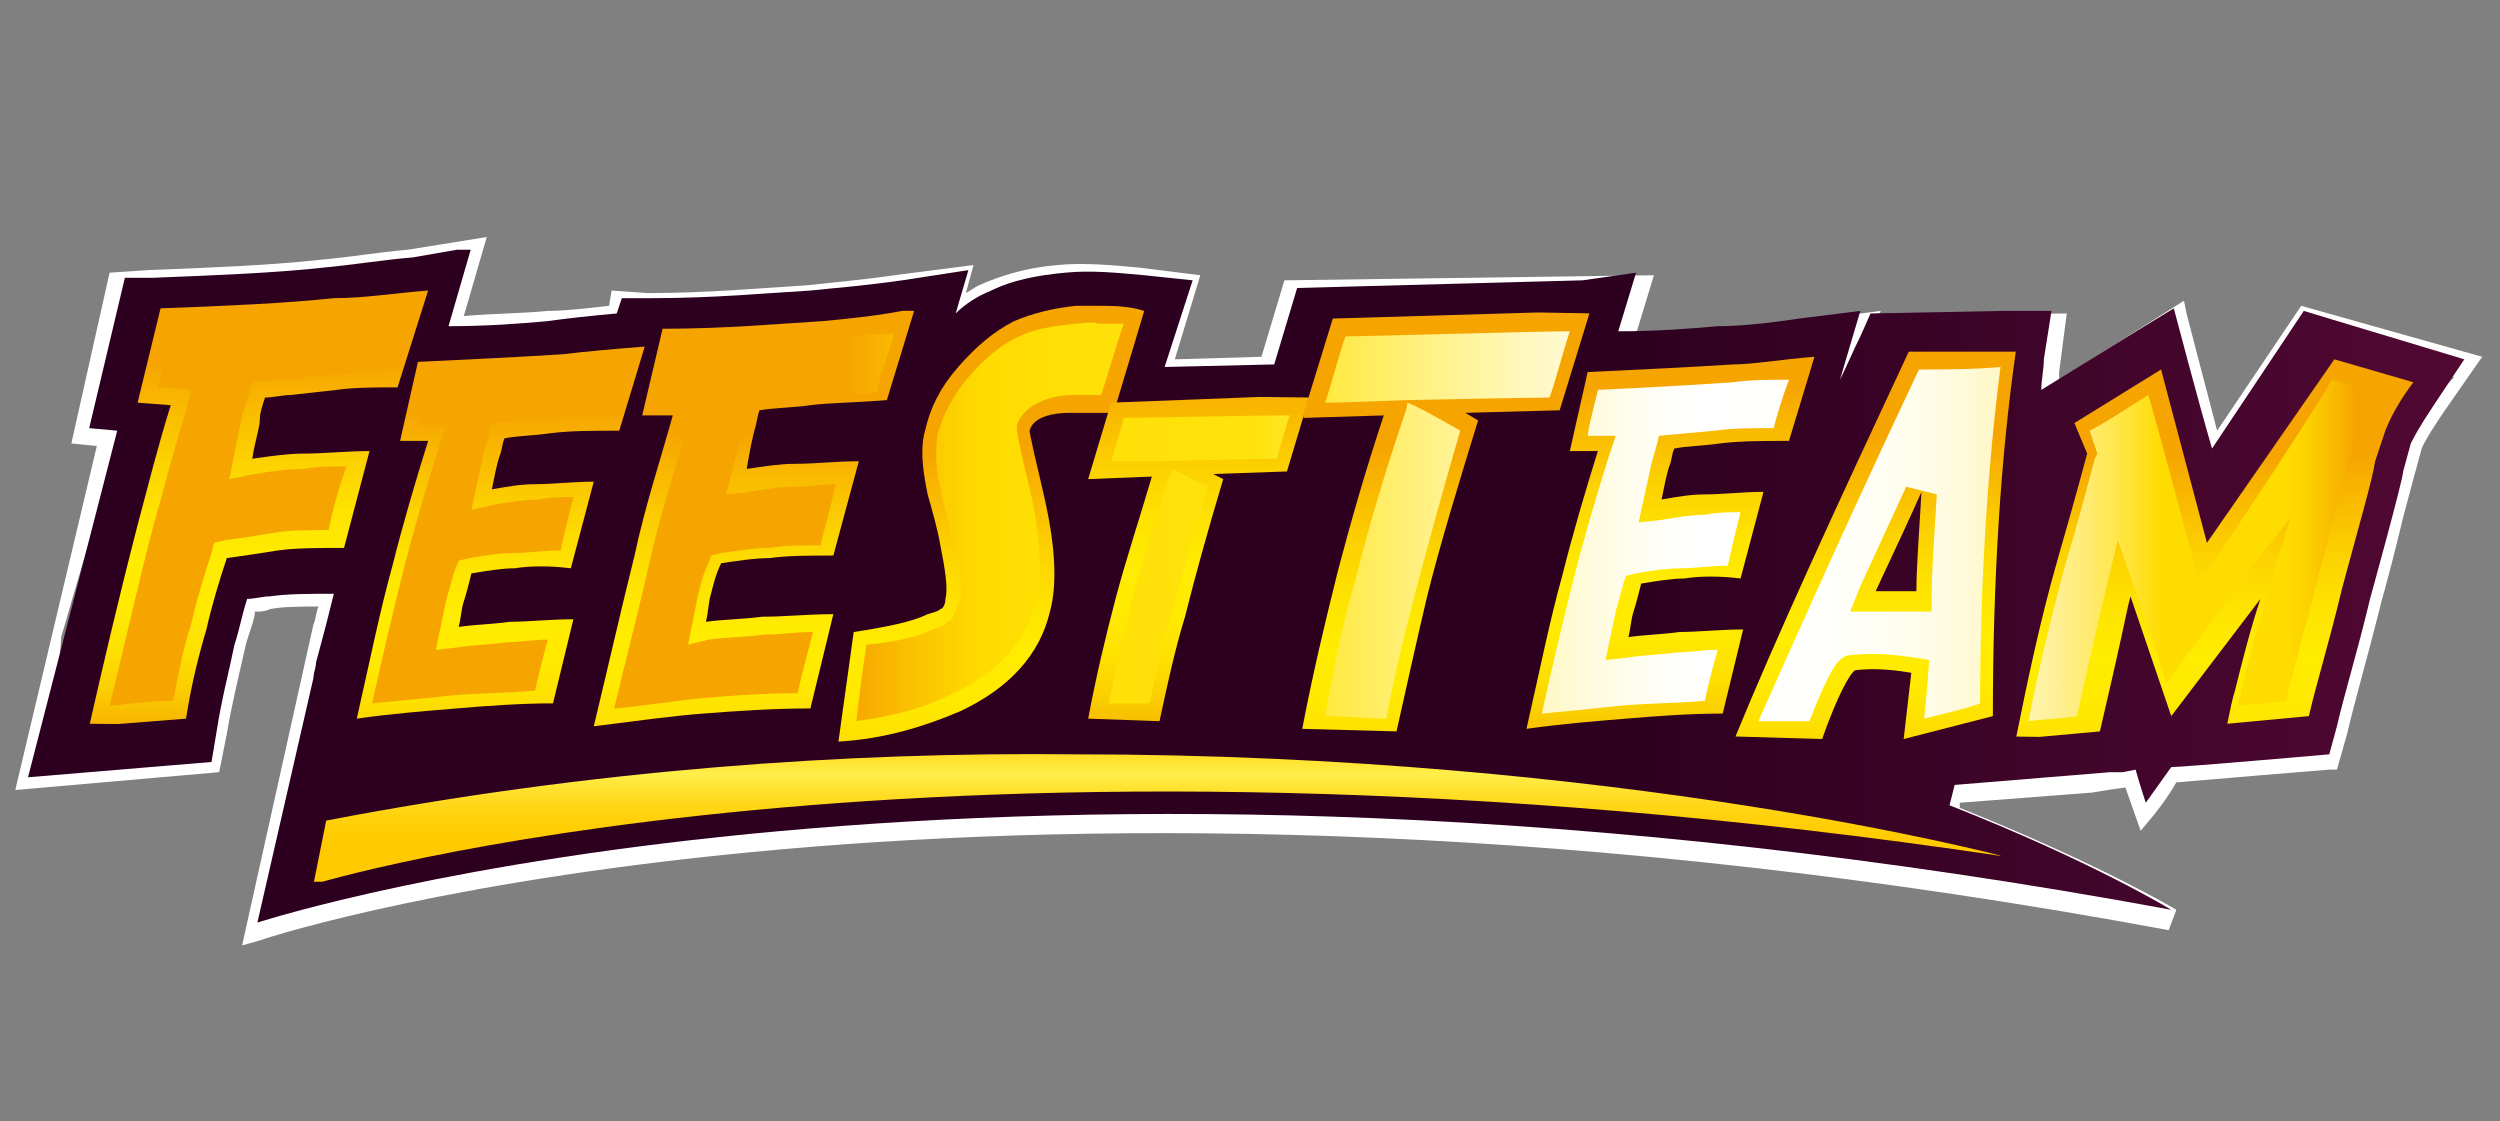 <?xml version="1.0" encoding="utf-8"?>
<!-- Generator: Adobe Illustrator 24.0.1, SVG Export Plug-In . SVG Version: 6.00 Build 0)  -->
<svg version="1.1" id="Laag_1" xmlns="http://www.w3.org/2000/svg" xmlns:xlink="http://www.w3.org/1999/xlink" x="0px" y="0px"
	 viewBox="0 0 98.1 44" style="enable-background:new 0 0 98.1 44;" xml:space="preserve">
<rect x="0" y="0" width="98.1" height="44" fill="#808080" stroke="none"/>
<style type="text/css">
	.st0{fill:#FFFFFF;}
	.st1{clip-path:url(#SVGID_2_);fill:url(#SVGID_3_);}
	.st2{clip-path:url(#SVGID_5_);fill:url(#SVGID_6_);}
	.st3{clip-path:url(#SVGID_8_);fill:url(#SVGID_9_);}
	.st4{clip-path:url(#SVGID_11_);fill:url(#SVGID_12_);}
	.st5{clip-path:url(#SVGID_14_);fill:url(#SVGID_15_);}
	.st6{clip-path:url(#SVGID_17_);fill:url(#SVGID_18_);}
	.st7{clip-path:url(#SVGID_20_);fill:url(#SVGID_21_);}
	.st8{clip-path:url(#SVGID_23_);fill:url(#SVGID_24_);}
	.st9{clip-path:url(#SVGID_26_);fill:url(#SVGID_27_);}
	.st10{clip-path:url(#SVGID_29_);fill:url(#SVGID_30_);}
	.st11{clip-path:url(#SVGID_32_);fill:url(#SVGID_33_);}
	.st12{clip-path:url(#SVGID_35_);fill:url(#SVGID_36_);}
</style>
<g>
	<g>
		<path class="st0" d="M90.3,12L87,16.9c-0.5-1.9-1.2-4.6-1.2-4.6l-0.1-0.5l-4.9,3.1c0-0.1,0-0.2,0-0.3l0.3-2.3l-7.4,0.1l0.1-0.2
			l-3.1,0.4c-1.3,0.2-2.4,0.3-3.2,0.3c-1,0.1-2.1,0.1-3.3,0.2l0.7-2.3L50.4,11l-0.9,3l-3.4,0.1l1-3.3l-2.4-0.3
			c-1.1-0.1-2.2-0.2-3.2-0.1c-1.2,0.1-2.2,0.4-3.1,0.8c-0.2,0.1-0.3,0.2-0.5,0.3l0.3-1.1l-3.1,0.4c-1.4,0.2-2.6,0.3-3.5,0.4
			c-1.7,0.1-3.8,0.3-6.2,0.3L24,11.4L23.9,12c-0.9,0.1-1.7,0.2-2.4,0.2c-1,0.1-2.1,0.1-3.3,0.2l0.9-3.1L16,9.8
			c-1.2,0.1-2.3,0.3-3.5,0.4c-1.8,0.2-4.1,0.3-6.7,0.4l-1.5,0.1l-1.5,6.7l1,0.1L0.6,31l8-0.7l0.3-1.5c0.2-1.2,0.5-2.4,0.7-3.3
			c0.1-0.5,0.3-0.9,0.4-1.4l0-0.1c0.2,0,0.4,0,0.6-0.1l0,0c0.5-0.1,1.2-0.1,1.9-0.1c-0.1,0.2-0.1,0.5-0.2,0.7L9.5,37.1l0.7-0.2
			c1.1-0.4,28.6-9,74.9-0.4l0.3-0.8c0,0-3-1.8-8.5-4l0-0.2l5.2-0.4l0,0l0.6-0.1l0.7-0.1l0.6,1.7l0.5-0.6c0,0,0.5-0.6,0.9-1.3
			c1.1-0.1,6-0.5,6-0.5l0.3,0l0.4-1.4c0.3-1.3,0.8-3,1.3-5l0,0c0-0.1,0.2-0.6,0.9-3.5l0.4-1.5c0,0,0.3-1.1,0.3-1.1
			c0-0.1,0.2-0.5,0.8-1.4l1.6-2.3L90.3,12z M95.2,15.9c-0.6,0.9-0.9,1.4-0.9,1.7c0,0-0.3,1.1-0.3,1.1l-0.4,1.5
			c-0.4,1.4-0.9,3.4-0.9,3.5l0,0c-0.6,2-1,3.7-1.3,5l-0.2,0.8c-1.2,0.1-5.5,0.5-5.9,0.5L85,30l-0.1,0.1c-0.2,0.3-0.4,0.5-0.6,0.8
			L84,30l-7.7,0.7L76,32.2l0.3,0.1c2.8,1.1,4.9,2.1,6.4,2.9c-41.6-7.2-67.5-0.6-72.1,0.7l2-8.6l0.6-2.4c0.1-0.4,0.2-0.8,0.3-1.2
			l0.1-0.5L13,23c-0.9,0-1.8,0-2.4,0.1l0,0c-0.3,0-0.6,0.1-0.9,0.1l-0.3,0l-0.2,0.6c-0.1,0.5-0.3,1-0.4,1.4c-0.3,1-0.5,2.1-0.7,3.4
			l-0.2,0.9l-6.3,0.5l0.3-1.6C2,28,2.2,27.3,2.3,26.6l0.1-1.6l1.9-6.5l0.5-1.5L5,11.4l0.9,0c2.6-0.1,4.9-0.2,6.7-0.4
			c1.2-0.1,2.4-0.2,3.5-0.4l1.8-0.2l-0.9,3l0.6,0c1.5-0.1,2.8-0.1,3.9-0.2c0.7-0.1,1.6-0.1,2.7-0.3l0.3,0l0.1-0.6l0.9,0
			c2.4-0.1,4.6-0.2,6.3-0.3c0.9-0.1,2.1-0.2,3.6-0.4l1.8-0.2l-0.7,2.3l1-0.8c0.4-0.3,0.9-0.6,1.3-0.8c0.8-0.4,1.7-0.6,2.8-0.7
			c0.9-0.1,1.9,0,3,0.1l1.4,0.2L45,14.9l5.2-0.1l0.9-3l12.6-0.3l-0.7,2.4l0.6,0c1.5-0.1,2.8-0.1,4-0.2c0.8-0.1,1.9-0.2,3.2-0.3
			l1.8-0.2l-0.6,2.1l0.8,0.3c0.3-0.6,0.5-1.1,0.8-1.7l0.3-0.7l6.3-0.1l-0.2,1.4c-0.1,0.4-0.1,0.8-0.1,1.2l-0.1,0.9l5.5-3.4
			c0.3,1.1,1,3.7,1.3,5l0.2,0.9l4-5.9l5.5,1.6L95.2,15.9z"/>
	</g>
	<g>
		<defs>
			<path id="SVGID_1_" d="M16.2,10.1c-1.2,0.1-2.4,0.3-3.5,0.4c-1.8,0.2-4.1,0.3-6.7,0.4l-1.1,0l-1.4,5.9l1.1,0.1L1.1,30.5l7.2-0.6
				l0.2-1.2c0.2-1.3,0.5-2.4,0.7-3.4c0.2-0.6,0.3-1.2,0.5-1.8c0.3,0,0.6-0.1,0.9-0.1l0,0c0.7-0.1,1.5-0.1,2.4-0.1l0.1,0
				c-0.1,0.4-0.2,0.8-0.3,1.2l-0.4,1.5c0,0.2-0.1,0.4-0.1,0.6l0,0l-2.2,9.6c1-0.3,28.6-9.1,75.1-0.5c0,0-3.1-1.9-8.7-4.1l0.2-0.8
				l6.1-0.5l0,0l0.3,0l0.2,0c0,0,0,0,0,0l0.5-0.1c0.2,0.7,0.4,1.3,0.4,1.3s0.5-0.7,1-1.4c0.5,0,6.2-0.5,6.2-0.5l0.3-1.1
				c0.3-1.3,0.8-2.9,1.3-5c0,0,1.3-4.7,1.3-5c0,0,0.3-1.1,0.3-1.1c0.1-0.2,0.3-0.6,0.9-1.5l1.2-1.8l-6.3-1.9c0,0-2.2,3.3-3.6,5.4
				c-0.5-1.7-1.5-5.5-1.5-5.5l-1.8,1.1l-3.4,2.1c0-0.4,0.1-0.8,0.1-1.2l0.3-1.9l-1.9,0l-5.2,0.1l-0.4,0.9c-0.3,0.6-0.5,1.1-0.8,1.7
				l0.8-2.7l-2.4,0.3c-1.3,0.2-2.4,0.3-3.2,0.3c-1.1,0.1-2.4,0.2-3.9,0.2l0.7-2.3L62.1,11l-11.2,0.3l-0.9,3l-4.3,0.1l1.1-3.4
				l-1.9-0.2c-1.1-0.1-2.1-0.2-3.1-0.1c-1.1,0.1-2.1,0.3-2.9,0.7c-0.5,0.2-1,0.5-1.4,0.9l0.5-1.7L35.4,11c-1.4,0.2-2.6,0.3-3.6,0.4
				c-1.7,0.1-3.8,0.3-6.2,0.3l-1.2,0l-0.2,0.6c-1.1,0.1-2,0.2-2.7,0.3c-1.1,0.1-2.4,0.2-3.9,0.2l0.9-3.1L16.2,10.1z"/>
		</defs>
		<clipPath id="SVGID_2_">
			<use xlink:href="#SVGID_1_"  style="overflow:visible;"/>
		</clipPath>
		
			<linearGradient id="SVGID_3_" gradientUnits="userSpaceOnUse" x1="-3138.605" y1="2147.858" x2="-3138.581" y2="2147.858" gradientTransform="matrix(4066.667 0 0 -4066.667 12763662 8734648)">
			<stop  offset="0" style="stop-color:#2D001F"/>
			<stop  offset="0.552" style="stop-color:#520934"/>
			<stop  offset="0.751" style="stop-color:#44062C"/>
			<stop  offset="1" style="stop-color:#2C001F"/>
		</linearGradient>
		<rect x="1.1" y="9.8" class="st1" width="95.7" height="26.6"/>
	</g>
	<g>
		<defs>
			<path id="SVGID_4_" d="M13.1,11.7C11.2,11.9,9,12,6.3,12.1l-0.9,3.7l1.3,0.1c-0.5,1.6-0.9,3.2-1.3,4.7c-0.8,3.1-1.4,5.7-1.9,7.9
				l3.8-0.3c0.2-1.3,0.5-2.5,0.8-3.5c0.2-0.9,0.5-1.9,0.8-2.8c0.7-0.1,1.4-0.2,2-0.3c0.7-0.1,1.6-0.1,2.6-0.1l1-3.8
				c-0.9,0-1.8,0.1-2.6,0.1c-0.6,0-1.3,0.1-2,0.2c0.1-0.7,0.3-1.2,0.3-1.6c0-0.2,0.1-0.5,0.2-0.8c0.3,0,0.7-0.1,1-0.1l1.8-0.2
				c0.7-0.1,1.5-0.1,2.4-0.1l1.2-3.8C15.5,11.5,14.3,11.7,13.1,11.7"/>
		</defs>
		<clipPath id="SVGID_5_">
			<use xlink:href="#SVGID_4_"  style="overflow:visible;"/>
		</clipPath>
		
			<linearGradient id="SVGID_6_" gradientUnits="userSpaceOnUse" x1="-3139.129" y1="2145.968" x2="-3139.106" y2="2145.968" gradientTransform="matrix(8.072 -633.434 -633.434 -8.072 1384679.625 -1971082.625)">
			<stop  offset="0" style="stop-color:#F6A500"/>
			<stop  offset="5.490831e-02" style="stop-color:#F8B800"/>
			<stop  offset="0.141" style="stop-color:#FBCF00"/>
			<stop  offset="0.234" style="stop-color:#FDDF00"/>
			<stop  offset="0.337" style="stop-color:#FFE900"/>
			<stop  offset="0.472" style="stop-color:#FFEC00"/>
			<stop  offset="0.582" style="stop-color:#FEE500"/>
			<stop  offset="0.742" style="stop-color:#FCD200"/>
			<stop  offset="0.932" style="stop-color:#F8B200"/>
			<stop  offset="1" style="stop-color:#F6A500"/>
		</linearGradient>
		<polygon class="st2" points="3.3,28.4 3.5,11.2 16.9,11.4 16.7,28.5 		"/>
	</g>
	<g>
		<defs>
			<path id="SVGID_7_" d="M22.1,13.9c-1.6,0.1-3.5,0.2-5.7,0.3l-0.7,3.1l1.1,0c-0.5,1.6-1,3.3-1.4,4.9c-0.5,1.8-0.9,3.8-1.4,6
				c1.4-0.2,2.7-0.3,3.9-0.4c1.2-0.1,2.5-0.2,3.8-0.2l0.8-3.3c-0.9,0-1.8,0.1-2.5,0.1c-0.7,0.1-1.3,0.1-2,0.2c0.1-0.4,0.1-0.7,0.2-1
				c0.1-0.3,0.2-0.7,0.3-1.1c0.6-0.1,1.2-0.2,1.7-0.2c0.6-0.1,1.4-0.1,2.2,0l0.9-3.4c-0.8,0-1.6,0.1-2.3,0.1c-0.6,0-1.1,0.1-1.7,0.2
				c0.1-0.5,0.2-1,0.3-1.3c0.1-0.2,0.1-0.5,0.2-0.7c0.5-0.1,1.1-0.1,1.8-0.2c0.8-0.1,1.7-0.1,2.7-0.1l1-3.3
				C24,13.7,22.9,13.8,22.1,13.9"/>
		</defs>
		<clipPath id="SVGID_8_">
			<use xlink:href="#SVGID_7_"  style="overflow:visible;"/>
		</clipPath>
		
			<linearGradient id="SVGID_9_" gradientUnits="userSpaceOnUse" x1="-3139.129" y1="2146.593" x2="-3139.106" y2="2146.593" gradientTransform="matrix(8.072 -633.44 -633.44 -8.072 1385097 -1971094.5)">
			<stop  offset="0" style="stop-color:#F6A500"/>
			<stop  offset="5.490831e-02" style="stop-color:#F8B800"/>
			<stop  offset="0.141" style="stop-color:#FBCF00"/>
			<stop  offset="0.234" style="stop-color:#FDDF00"/>
			<stop  offset="0.337" style="stop-color:#FFE900"/>
			<stop  offset="0.472" style="stop-color:#FFEC00"/>
			<stop  offset="0.582" style="stop-color:#FEE500"/>
			<stop  offset="0.742" style="stop-color:#FCD200"/>
			<stop  offset="0.932" style="stop-color:#F8B200"/>
			<stop  offset="1" style="stop-color:#F6A500"/>
		</linearGradient>
		<polygon class="st3" points="13.7,28.3 13.9,13.4 25.5,13.6 25.3,28.4 		"/>
	</g>
	<g>
		<defs>
			<path id="SVGID_10_" d="M32.3,12.6c-1.7,0.1-3.8,0.3-6.3,0.3l-0.8,3.4l1.2,0c-0.5,1.8-1.1,3.6-1.5,5.5c-0.5,2-1,4.2-1.6,6.7
				c1.6-0.2,3-0.4,4.3-0.5c1.3-0.1,2.7-0.2,4.2-0.2l0.9-3.7c-1,0-1.9,0.1-2.8,0.1c-0.7,0.1-1.5,0.1-2.2,0.2c0.1-0.4,0.1-0.8,0.2-1.1
				c0.1-0.4,0.2-0.8,0.4-1.2c0.7-0.1,1.3-0.2,1.9-0.2c0.7-0.1,1.5-0.1,2.5-0.1l1-3.7c-0.9,0-1.7,0.1-2.5,0.1c-0.6,0-1.2,0.1-1.9,0.2
				c0.1-0.6,0.2-1.1,0.3-1.5c0.1-0.3,0.1-0.5,0.2-0.8c0.6-0.1,1.3-0.1,2-0.2c0.8-0.1,1.8-0.1,3-0.2l1.1-3.6
				C34.5,12.4,33.3,12.5,32.3,12.6"/>
		</defs>
		<clipPath id="SVGID_11_">
			<use xlink:href="#SVGID_10_"  style="overflow:visible;"/>
		</clipPath>
		
			<linearGradient id="SVGID_12_" gradientUnits="userSpaceOnUse" x1="-3139.129" y1="2147.247" x2="-3139.106" y2="2147.247" gradientTransform="matrix(8.072 -633.435 -633.435 -8.072 1385509.75 -1971072.75)">
			<stop  offset="0" style="stop-color:#F6A500"/>
			<stop  offset="5.490831e-02" style="stop-color:#F8B800"/>
			<stop  offset="0.141" style="stop-color:#FBCF00"/>
			<stop  offset="0.234" style="stop-color:#FDDF00"/>
			<stop  offset="0.337" style="stop-color:#FFE900"/>
			<stop  offset="0.472" style="stop-color:#FFEC00"/>
			<stop  offset="0.582" style="stop-color:#FEE500"/>
			<stop  offset="0.742" style="stop-color:#FCD200"/>
			<stop  offset="0.932" style="stop-color:#F8B200"/>
			<stop  offset="1" style="stop-color:#F6A500"/>
		</linearGradient>
		<polygon class="st4" points="23.1,28.5 23.3,12.1 36.1,12.2 35.9,28.7 		"/>
	</g>
	<g>
		<defs>
			<path id="SVGID_13_" d="M42.2,12c-0.9,0.1-1.7,0.3-2.4,0.6c-0.8,0.4-1.5,1-2.2,1.8c-0.7,0.8-1.1,1.6-1.3,2.5
				c-0.2,0.7-0.1,1.5,0.1,2.5c0.2,0.7,0.4,1.4,0.5,2c0.2,1,0.3,1.7,0.2,2.1c0,0.2-0.1,0.4-0.2,0.4c-0.1,0.1-0.2,0.1-0.5,0.2
				c-0.6,0.3-1.6,0.5-2.9,0.7l-0.6,4.3c1.8-0.1,3.4-0.6,4.8-1.2c1.9-0.9,3.1-2.2,3.5-3.9c0.3-1.1,0.2-2.6-0.2-4.4
				c-0.4-1.7-0.6-2.6-0.6-2.7c0.1-0.4,0.6-0.7,1.6-0.7c0.2,0,0.4,0,0.8,0c0.3,0,0.6,0,0.8,0l0.1,0l1.2-4C44.3,12,43.6,12,43.1,12
				C42.7,12,42.5,12,42.2,12"/>
		</defs>
		<clipPath id="SVGID_14_">
			<use xlink:href="#SVGID_13_"  style="overflow:visible;"/>
		</clipPath>
		
			<linearGradient id="SVGID_15_" gradientUnits="userSpaceOnUse" x1="-3139.129" y1="2147.856" x2="-3139.106" y2="2147.856" gradientTransform="matrix(8.072 -633.438 -633.438 -8.072 1385910.625 -1971076.5)">
			<stop  offset="0" style="stop-color:#F6A500"/>
			<stop  offset="5.490831e-02" style="stop-color:#F8B800"/>
			<stop  offset="0.141" style="stop-color:#FBCF00"/>
			<stop  offset="0.234" style="stop-color:#FDDF00"/>
			<stop  offset="0.337" style="stop-color:#FFE900"/>
			<stop  offset="0.472" style="stop-color:#FFEC00"/>
			<stop  offset="0.582" style="stop-color:#FEE500"/>
			<stop  offset="0.742" style="stop-color:#FCD200"/>
			<stop  offset="0.932" style="stop-color:#F8B200"/>
			<stop  offset="1" style="stop-color:#F6A500"/>
		</linearGradient>
		<polygon class="st5" points="32.7,29.1 32.9,11.8 45.1,12 44.9,29.3 		"/>
	</g>
	<g>
		<defs>
			<path id="SVGID_16_" d="M43.6,15.8l-0.9,3l2.5-0.1c-0.5,1.7-1,3.2-1.4,4.7c-0.4,1.5-0.8,3.2-1.1,4.8l2.8,0.1
				c0.3-1.4,0.6-2.8,1-4.1c0.4-1.6,0.9-3.4,1.5-5.4l-0.4-0.2l2.9-0.1l0.9-3L43.6,15.8z"/>
		</defs>
		<clipPath id="SVGID_17_">
			<use xlink:href="#SVGID_16_"  style="overflow:visible;"/>
		</clipPath>
		
			<linearGradient id="SVGID_18_" gradientUnits="userSpaceOnUse" x1="-3139.129" y1="2148.387" x2="-3139.106" y2="2148.387" gradientTransform="matrix(8.072 -633.434 -633.434 -8.072 1386248.625 -1971062.75)">
			<stop  offset="0" style="stop-color:#F6A500"/>
			<stop  offset="5.490831e-02" style="stop-color:#F8B800"/>
			<stop  offset="0.141" style="stop-color:#FBCF00"/>
			<stop  offset="0.234" style="stop-color:#FDDF00"/>
			<stop  offset="0.337" style="stop-color:#FFE900"/>
			<stop  offset="0.472" style="stop-color:#FFEC00"/>
			<stop  offset="0.582" style="stop-color:#FEE500"/>
			<stop  offset="0.742" style="stop-color:#FCD200"/>
			<stop  offset="0.932" style="stop-color:#F8B200"/>
			<stop  offset="1" style="stop-color:#F6A500"/>
		</linearGradient>
		<polygon class="st6" points="42.5,28.3 42.7,15.5 51.6,15.6 51.4,28.5 		"/>
	</g>
	<g>
		<defs>
			<path id="SVGID_19_" d="M52.3,12.5l-1.2,3.9l3.2-0.1c-0.7,2.1-1.3,4.2-1.8,6.1c-0.5,2-1,4.1-1.4,6.2l3.7,0.1
				c0.4-1.8,0.8-3.6,1.2-5.3c0.5-2,1.2-4.3,2-6.9l-0.5-0.3l3.7-0.1l1.2-3.9L52.3,12.5z"/>
		</defs>
		<clipPath id="SVGID_20_">
			<use xlink:href="#SVGID_19_"  style="overflow:visible;"/>
		</clipPath>
		
			<linearGradient id="SVGID_21_" gradientUnits="userSpaceOnUse" x1="-3139.129" y1="2149.023" x2="-3139.106" y2="2149.023" gradientTransform="matrix(8.072 -633.439 -633.439 -8.072 1386670.5 -1971070.375)">
			<stop  offset="0" style="stop-color:#F6A500"/>
			<stop  offset="5.490831e-02" style="stop-color:#F8B800"/>
			<stop  offset="0.141" style="stop-color:#FBCF00"/>
			<stop  offset="0.234" style="stop-color:#FDDF00"/>
			<stop  offset="0.337" style="stop-color:#FFE900"/>
			<stop  offset="0.472" style="stop-color:#FFEC00"/>
			<stop  offset="0.582" style="stop-color:#FEE500"/>
			<stop  offset="0.742" style="stop-color:#FCD200"/>
			<stop  offset="0.932" style="stop-color:#F8B200"/>
			<stop  offset="1" style="stop-color:#F6A500"/>
		</linearGradient>
		<polygon class="st7" points="51,28.8 51.2,12.1 62.6,12.3 62.4,28.9 		"/>
	</g>
	<g>
		<defs>
			<path id="SVGID_22_" d="M68,14.3c-1.6,0.1-3.5,0.2-5.7,0.3l-0.7,3.1l1.1,0c-0.5,1.6-1,3.3-1.4,4.9c-0.5,1.8-0.9,3.8-1.4,6
				c1.4-0.2,2.7-0.3,3.9-0.4c1.2-0.1,2.5-0.2,3.8-0.2l0.8-3.3c-0.9,0-1.8,0.1-2.5,0.1c-0.7,0.1-1.3,0.1-2,0.2c0.1-0.4,0.1-0.7,0.2-1
				c0.1-0.3,0.2-0.7,0.3-1.1c0.6-0.1,1.2-0.2,1.7-0.2c0.6-0.1,1.4-0.1,2.2,0l0.9-3.4c-0.8,0-1.6,0.1-2.3,0.1c-0.6,0-1.1,0.1-1.7,0.2
				c0.1-0.5,0.2-1,0.3-1.3c0.1-0.2,0.1-0.5,0.2-0.7c0.5-0.1,1.1-0.1,1.8-0.2c0.8-0.1,1.7-0.1,2.7-0.1l1-3.3
				C69.9,14.1,68.8,14.3,68,14.3"/>
		</defs>
		<clipPath id="SVGID_23_">
			<use xlink:href="#SVGID_22_"  style="overflow:visible;"/>
		</clipPath>
		
			<linearGradient id="SVGID_24_" gradientUnits="userSpaceOnUse" x1="-3139.129" y1="2149.6" x2="-3139.106" y2="2149.6" gradientTransform="matrix(8.072 -633.434 -633.434 -8.072 1387035.25 -1971052.375)">
			<stop  offset="0" style="stop-color:#F6A500"/>
			<stop  offset="5.490831e-02" style="stop-color:#F8B800"/>
			<stop  offset="0.141" style="stop-color:#FBCF00"/>
			<stop  offset="0.234" style="stop-color:#FDDF00"/>
			<stop  offset="0.337" style="stop-color:#FFE900"/>
			<stop  offset="0.472" style="stop-color:#FFEC00"/>
			<stop  offset="0.582" style="stop-color:#FEE500"/>
			<stop  offset="0.742" style="stop-color:#FCD200"/>
			<stop  offset="0.932" style="stop-color:#F8B200"/>
			<stop  offset="1" style="stop-color:#F6A500"/>
		</linearGradient>
		<polygon class="st8" points="59.6,28.7 59.8,13.8 71.4,14 71.3,28.8 		"/>
	</g>
	<g>
		<defs>
			<path id="SVGID_25_" d="M75.4,19.3c-0.1,1.7-0.2,3-0.2,3.9c-0.4,0-0.9,0-1.4,0l-0.2,0C74.4,21.5,75,20.2,75.4,19.3 M74.9,13.8
				C72,20,69.7,25,68.1,28.9l3.4,0.1c0.6-1.7,1.1-2.6,1.3-2.7c0.8-0.1,1.6,0,2.2,0.1L74.7,29l3.5-0.9c0-5.3,0.3-10.1,0.9-14.3
				L74.9,13.8z"/>
		</defs>
		<clipPath id="SVGID_26_">
			<use xlink:href="#SVGID_25_"  style="overflow:visible;"/>
		</clipPath>
		
			<linearGradient id="SVGID_27_" gradientUnits="userSpaceOnUse" x1="-3139.129" y1="2150.128" x2="-3139.106" y2="2150.128" gradientTransform="matrix(8.072 -633.437 -633.437 -8.072 1387382.875 -1971055.625)">
			<stop  offset="0" style="stop-color:#F6A500"/>
			<stop  offset="5.490831e-02" style="stop-color:#F8B800"/>
			<stop  offset="0.141" style="stop-color:#FBCF00"/>
			<stop  offset="0.234" style="stop-color:#FDDF00"/>
			<stop  offset="0.337" style="stop-color:#FFE900"/>
			<stop  offset="0.472" style="stop-color:#FFEC00"/>
			<stop  offset="0.582" style="stop-color:#FEE500"/>
			<stop  offset="0.742" style="stop-color:#FCD200"/>
			<stop  offset="0.932" style="stop-color:#F8B200"/>
			<stop  offset="1" style="stop-color:#F6A500"/>
		</linearGradient>
		<polygon class="st9" points="67.9,29 68.1,13.6 79.3,13.8 79.1,29.2 		"/>
	</g>
	<g>
		<defs>
			<path id="SVGID_28_" d="M86.6,21.3l-1.8-6.8l-3.4,2.1l0.5,1.2c-0.4,1.5-0.8,2.9-1.2,4.3c-0.6,2.1-1.1,4.4-1.6,6.9l3.3-0.3
				c0.3-1.3,0.7-3,1.1-4.9l0.1-0.4l1.6,4.7l3.5-4.6c-0.4,1.2-0.7,2.4-1,3.6c-0.1,0.3-0.2,0.8-0.3,1.3l3.2-0.3c0.3-1.3,0.8-2.9,1.3-5
				c0.7-2.6,1.2-4.3,1.3-5c0.2-0.6,0.3-0.9,0.4-1.2c0.2-0.5,0.5-1.1,1.1-1.9l-3.1-0.9L86.6,21.3z"/>
		</defs>
		<clipPath id="SVGID_29_">
			<use xlink:href="#SVGID_28_"  style="overflow:visible;"/>
		</clipPath>
		
			<linearGradient id="SVGID_30_" gradientUnits="userSpaceOnUse" x1="-3139.129" y1="2150.994" x2="-3139.106" y2="2150.994" gradientTransform="matrix(8.072 -633.437 -633.437 -8.072 1387944.25 -1971047.875)">
			<stop  offset="0" style="stop-color:#F6A500"/>
			<stop  offset="5.490831e-02" style="stop-color:#F8B800"/>
			<stop  offset="0.141" style="stop-color:#FBCF00"/>
			<stop  offset="0.234" style="stop-color:#FDDF00"/>
			<stop  offset="0.337" style="stop-color:#FFE900"/>
			<stop  offset="0.472" style="stop-color:#FFEC00"/>
			<stop  offset="0.582" style="stop-color:#FEE500"/>
			<stop  offset="0.742" style="stop-color:#FCD200"/>
			<stop  offset="0.932" style="stop-color:#F8B200"/>
			<stop  offset="1" style="stop-color:#F6A500"/>
		</linearGradient>
		<polygon class="st10" points="78.8,28.9 79,13.7 94.8,13.9 94.6,29.1 		"/>
	</g>
	<g>
		<defs>
			<path id="SVGID_31_" d="M45.8,18.9c-0.5,1.6-1,3.2-1.4,4.7c-0.3,1.3-0.6,2.7-0.9,4c0.6,0,1.1,0,1.6,0c0.3-1.2,0.5-2.5,0.9-3.6
				c0.4-1.4,0.8-3.1,1.4-4.9c-0.1,0-0.8-0.4-1.4-0.7C45.9,18.7,45.8,18.9,45.8,18.9 M44.1,16.4c-0.1,0.4-0.3,1-0.5,1.7
				c0.7,0,1.7,0,1.7,0l0,0c0,0,4.1-0.1,4.8-0.1c0.1-0.4,0.3-1,0.5-1.7C49.2,16.3,44.8,16.4,44.1,16.4 M55,16.6
				c-0.7,2.1-1.3,4.1-1.8,6.1c-0.5,1.7-0.9,3.6-1.2,5.4c0.8,0,1.8,0.1,2.4,0.1c0.3-1.6,0.7-3.3,1.1-4.8c0.5-1.9,1.1-4.1,1.8-6.5
				c0,0-1.9-1.1-2.1-1.1C55.3,15.8,55,16.6,55,16.6 M68,15c-1.4,0.1-3.2,0.2-5.3,0.3c-0.1,0.5-0.3,1.1-0.4,1.8c0.1,0,1.1,0,1.1,0
				l-0.3,0.9c-0.5,1.6-1,3.3-1.4,4.9c-0.4,1.6-0.8,3.3-1.2,5.1c1.1-0.1,2.1-0.2,3-0.3c1-0.1,2.2-0.1,3.4-0.2c0.1-0.5,0.3-1.3,0.5-2
				c-0.6,0-1.1,0.1-1.6,0.1c-0.7,0.1-1.3,0.1-1.9,0.2l-0.9,0.1c0,0,0.4-1.9,0.4-1.9c0.1-0.4,0.2-0.7,0.3-1.1l0.1-0.3l0.4-0.1
				c0.6-0.1,1.2-0.2,1.8-0.2c0.5,0,1.1-0.1,1.8-0.1c0.1-0.5,0.3-1.3,0.5-2.1c-0.5,0-0.9,0-1.4,0.1c-0.5,0-1.1,0.1-1.7,0.2l-0.9,0.1
				c0,0,0.5-2.3,0.5-2.3l0.2-0.7l0.1-0.4l2.2-0.2c0.7-0.1,1.4-0.1,2.3-0.1c0.1-0.4,0.3-1.1,0.6-1.9C69.5,14.9,68.7,14.9,68,15
				 M87.1,21.7l-0.8,1.2c0,0-1.6-6.1-2-7.4c-0.8,0.5-1.7,1.1-2.3,1.4c0.1,0.3,0.3,0.9,0.3,0.9l-0.1,0.2c-0.4,1.5-0.8,3-1.2,4.3
				c-0.5,1.9-1,3.9-1.4,6c0.7-0.1,1.4-0.1,1.9-0.2c0.3-1.3,0.6-2.7,1-4.4l0.6-2.5c0,0,1.5,4.2,1.9,5.6c0.9-1.2,3.7-5,3.7-5l1.2-1.5
				c-0.4,1.2-1.8,5.8-2,7c0,0.1-0.1,0.3-0.1,0.4c0.8-0.1,1.5-0.1,1.9-0.2c0.3-1.2,0.7-2.7,1.2-4.6c0,0,1.3-5,1.3-5
				c0,0,0.4-1.2,0.4-1.2c0.1-0.4,0.4-0.8,0.7-1.3c-0.7-0.2-1.4-0.4-1.8-0.5C91.3,15.4,87.1,21.7,87.1,21.7 M73,23l1.8-3.9l1.2,0.3
				c-0.1,1.7-0.2,3-0.2,3.9l0,0.7l-0.7,0c-0.4,0-0.8,0-1.3,0c0,0-0.2,0-0.2,0L72.6,24L73,23z M75.3,14.5C72.7,20,70.6,24.7,69,28.3
				c0.8,0,1.5,0,2,0c0.9-2.3,1.2-2.6,1.7-2.6c0.9-0.1,1.7,0,2.4,0.1l0.6,0.1c0,0-0.1,1.5-0.2,2.3c0.8-0.2,1.7-0.4,2.2-0.6
				c0-4.8,0.3-9.3,0.8-13.2C77.5,14.5,75.9,14.5,75.3,14.5 M22.1,14.6c-1.5,0.1-3.2,0.2-5.3,0.3c-0.1,0.5-0.3,1.1-0.4,1.8
				c0.1,0,1.1,0,1.1,0l-0.3,0.9c-0.5,1.6-1,3.3-1.4,4.9c-0.4,1.6-0.8,3.3-1.2,5.1c1.1-0.1,2.1-0.2,3-0.3c1-0.1,2.2-0.1,3.4-0.2
				c0.1-0.5,0.3-1.3,0.5-2c-0.6,0-1.1,0.1-1.6,0.1c-0.7,0.1-1.3,0.1-1.9,0.2l-0.9,0.1c0,0,0.4-1.9,0.4-1.9c0.1-0.4,0.2-0.7,0.3-1.1
				L18,22l0.4-0.1c0.6-0.1,1.2-0.2,1.8-0.2c0.5,0,1.1-0.1,1.8-0.1c0.1-0.5,0.3-1.3,0.5-2.1c-0.5,0-0.9,0-1.4,0.1
				c-0.5,0-1.1,0.1-1.7,0.2L18.5,20c0,0,0.5-2.3,0.5-2.3l0.2-0.7l0.1-0.4l2.2-0.2c0.7-0.1,1.4-0.1,2.3-0.1c0.1-0.4,0.3-1.1,0.6-1.9
				C23.5,14.4,22.8,14.5,22.1,14.6 M32.4,13.3c-1.6,0.1-3.6,0.2-5.9,0.3c-0.1,0.5-0.3,1.4-0.5,2.2c0.1,0,1.2,0,1.2,0L27,16.6
				c-0.5,1.8-1.1,3.6-1.5,5.4c-0.4,1.8-0.9,3.7-1.4,5.8c1.2-0.1,2.4-0.3,3.4-0.4c1.2-0.1,2.5-0.2,3.8-0.2c0.1-0.5,0.4-1.6,0.6-2.4
				c-0.7,0-1.3,0.1-1.9,0.1c-0.7,0.1-1.5,0.1-2.2,0.2L27,25.3c0,0,0.4-2,0.4-2c0.1-0.4,0.2-0.8,0.4-1.2l0.1-0.3l0.4-0.1
				c0.7-0.1,1.4-0.2,1.9-0.2c0.6-0.1,1.3-0.1,2-0.1c0.1-0.5,0.4-1.5,0.6-2.4c-0.6,0-1.1,0.1-1.6,0.1c-0.6,0-1.2,0.1-1.8,0.2
				l-0.9,0.1c0,0,0.6-2.4,0.6-2.4l0.2-0.8l0.1-0.4l2.4-0.2c0.7-0.1,1.6-0.1,2.6-0.2c0.1-0.5,0.4-1.4,0.7-2.3
				C34,13.1,33.1,13.2,32.4,13.3 M52.8,13.2c-0.2,0.5-0.5,1.7-0.8,2.6c0.9,0,3-0.1,3.2-0.1c0,0,0,0,0,0s4.9-0.1,5.6-0.1
				c0.2-0.5,0.5-1.7,0.8-2.6C60.2,13,53.6,13.2,52.8,13.2 M37.6,23.7C37.6,23.7,37.6,23.7,37.6,23.7L37.6,23.7
				C37.6,23.7,37.6,23.7,37.6,23.7 M42.2,12.7c-0.9,0.1-1.6,0.2-2.2,0.5c-0.7,0.3-1.4,0.9-2,1.6c-0.6,0.7-1,1.5-1.2,2.2
				c-0.1,0.6-0.1,1.3,0.1,2.2c0,0,0.5,2.1,0.5,2.1c0.2,0.7,0.3,1.3,0.3,1.8c0,0.2,0,0.4-0.1,0.6c-0.1,0.3-0.2,0.6-0.4,0.7
				c-0.1,0.1-0.3,0.2-0.6,0.3c-0.6,0.3-1.5,0.5-2.6,0.6c-0.1,0.6-0.3,2.1-0.4,3c1.4-0.2,2.7-0.5,3.8-1.1c1.8-0.8,2.8-2,3.2-3.5
				c0.1-0.4,0.2-0.9,0.2-1.4c0-0.8-0.1-1.7-0.3-2.7c-0.5-2.1-0.6-2.6-0.6-2.8c0-0.1,0-0.1,0-0.1l0,0l0,0c0.3-1,1.7-1.2,2.1-1.2
				c0,0,0.8,0,0.8,0c0,0,0.3,0,0.4,0c0.2-0.5,0.6-2,0.9-2.8c-0.4,0-0.7,0-1,0C42.8,12.6,42.5,12.7,42.2,12.7 M13.1,12.4
				c-1.7,0.2-3.9,0.3-6.3,0.4c-0.1,0.5-0.4,1.6-0.6,2.4c0.2,0,1.3,0.1,1.3,0.1l-0.2,0.8c-0.5,1.6-0.9,3.2-1.3,4.6
				c-0.7,2.7-1.2,5-1.7,7c0.9-0.1,1.9-0.2,2.5-0.2c0.2-1.1,0.4-2.1,0.7-3c0.2-0.9,0.5-1.9,0.8-2.8l0.1-0.4l0.4-0.1
				c0.8-0.1,1.4-0.2,2-0.3c0.6-0.1,1.3-0.1,2.1-0.1c0.1-0.6,0.4-1.7,0.7-2.5c-0.6,0-1.2,0-1.7,0.1c-0.6,0-1.3,0.1-1.9,0.2L9,18.8
				c0,0,0.5-2.5,0.5-2.5l0.3-0.9L9.9,15l1.4-0.1c0,0,1.8-0.2,1.8-0.2c0.6,0,1.2-0.1,2-0.1c0.1-0.5,0.5-1.5,0.7-2.4
				C14.9,12.3,14,12.4,13.1,12.4"/>
		</defs>
		<clipPath id="SVGID_32_">
			<use xlink:href="#SVGID_31_"  style="overflow:visible;"/>
		</clipPath>
		
			<linearGradient id="SVGID_33_" gradientUnits="userSpaceOnUse" x1="-3138.616" y1="2147.803" x2="-3138.593" y2="2147.803" gradientTransform="matrix(3063.625 -203.2 -203.2 -3063.625 10051988 5942322)">
			<stop  offset="0" style="stop-color:#F6A500"/>
			<stop  offset="4.687737e-02" style="stop-color:#FBC400"/>
			<stop  offset="8.988760e-02" style="stop-color:#FFDC00"/>
			<stop  offset="0.161" style="stop-color:#FFE007"/>
			<stop  offset="0.27" style="stop-color:#FFE30C"/>
			<stop  offset="0.317" style="stop-color:#FFE940"/>
			<stop  offset="0.383" style="stop-color:#FFF183"/>
			<stop  offset="0.443" style="stop-color:#FFF7B8"/>
			<stop  offset="0.495" style="stop-color:#FFFBDF"/>
			<stop  offset="0.536" style="stop-color:#FFFEF6"/>
			<stop  offset="0.562" style="stop-color:#FFFFFF"/>
			<stop  offset="0.641" style="stop-color:#FFFFFD"/>
			<stop  offset="0.684" style="stop-color:#FFFEF5"/>
			<stop  offset="0.717" style="stop-color:#FFFCE7"/>
			<stop  offset="0.747" style="stop-color:#FFF9D4"/>
			<stop  offset="0.773" style="stop-color:#FFF6BB"/>
			<stop  offset="0.797" style="stop-color:#FFF19C"/>
			<stop  offset="0.819" style="stop-color:#FFEC77"/>
			<stop  offset="0.84" style="stop-color:#FFE74D"/>
			<stop  offset="0.86" style="stop-color:#FFE01E"/>
			<stop  offset="0.871" style="stop-color:#FFDC00"/>
			<stop  offset="0.955" style="stop-color:#FFDC00"/>
			<stop  offset="0.968" style="stop-color:#FDD100"/>
			<stop  offset="0.99" style="stop-color:#F8B400"/>
			<stop  offset="1" style="stop-color:#F6A500"/>
		</linearGradient>
		<polygon class="st11" points="3.2,12.2 93.2,6.3 94.7,28.3 4.7,34.3 		"/>
	</g>
	<g>
		<defs>
			<path id="SVGID_34_" d="M12.8,32.2l-0.5,2.5c0,0,24-7.4,66.3-1.1c0,0-15-4-36.4-4C33.2,29.5,23.2,30.2,12.8,32.2"/>
		</defs>
		<clipPath id="SVGID_35_">
			<use xlink:href="#SVGID_34_"  style="overflow:visible;"/>
		</clipPath>
		
			<linearGradient id="SVGID_36_" gradientUnits="userSpaceOnUse" x1="-3138.125" y1="2148.97" x2="-3138.102" y2="2148.97" gradientTransform="matrix(0 -217.283 -217.283 0 466980.469 -681827.125)">
			<stop  offset="0" style="stop-color:#FFCB00"/>
			<stop  offset="0.107" style="stop-color:#FFCE05"/>
			<stop  offset="0.241" style="stop-color:#FFD515"/>
			<stop  offset="0.39" style="stop-color:#FFE12E"/>
			<stop  offset="0.516" style="stop-color:#FFEF4A"/>
			<stop  offset="0.644" style="stop-color:#FFE02B"/>
			<stop  offset="0.776" style="stop-color:#FFD414"/>
			<stop  offset="0.898" style="stop-color:#FFCD05"/>
			<stop  offset="1" style="stop-color:#FFCA00"/>
		</linearGradient>
		<rect x="12.2" y="27.2" class="st12" width="66.3" height="7.4"/>
	</g>
	<g>
		<path class="st0" d="M34.1,29.4C34.1,29.4,34.1,29.4,34.1,29.4C34.1,29.4,34.1,29.4,34.1,29.4L34.1,29.4z"/>
	</g>
</g>
</svg>
